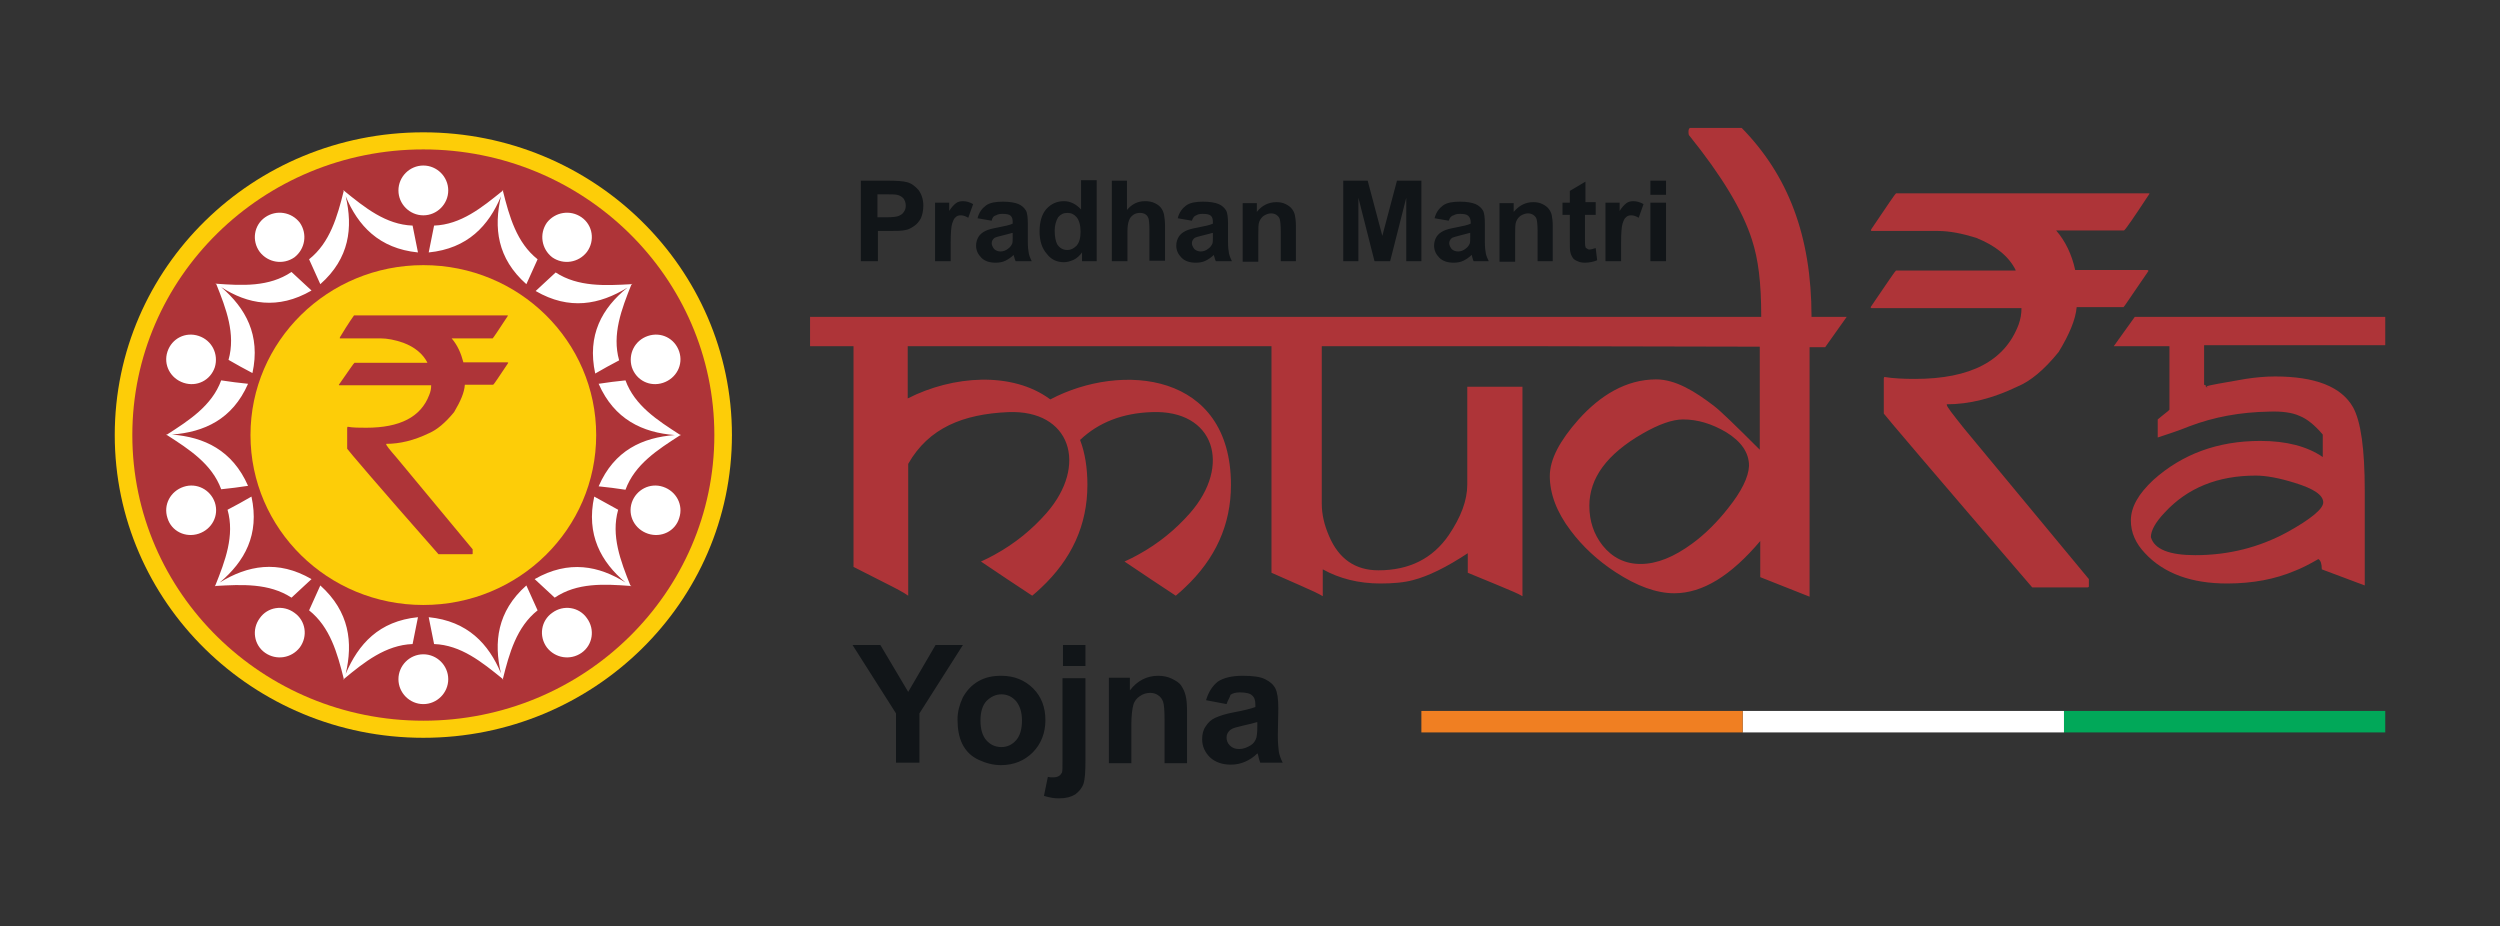 <?xml version="1.0" encoding="utf-8"?>
<!-- Generator: Adobe Illustrator 23.0.6, SVG Export Plug-In . SVG Version: 6.00 Build 0)  -->
<svg version="1.1" id="Layer_1" xmlns="http://www.w3.org/2000/svg" xmlns:xlink="http://www.w3.org/1999/xlink" x="0px" y="0px"
	 viewBox="0 0 512 189.7" style="enable-background:new 0 0 512 189.7;" xml:space="preserve">
<rect x="0" y="0" width="512" height="189.7" fill="#333333" stroke="none"/>
<style type="text/css">
	.st0{fill:#AE3438;}
	.st1{fill-rule:evenodd;clip-rule:evenodd;fill:#FDCD08;}
	.st2{fill-rule:evenodd;clip-rule:evenodd;fill:#AE3438;}
	.st3{fill-rule:evenodd;clip-rule:evenodd;fill:#FFFFFF;}
	.st4{fill-rule:evenodd;clip-rule:evenodd;fill:#01A859;}
	.st5{fill-rule:evenodd;clip-rule:evenodd;fill:#F07F22;}
	.st6{fill-rule:evenodd;clip-rule:evenodd;fill:#111518;}
</style>
<g>
	<g>
		<path class="st0" d="M356.7,26.2h-10.6c-0.2,0.1-0.3,0.4-0.3,0.8c0,0.5,0.1,0.8,0.2,0.8c6.6,8.2,10.9,15.3,12.8,21.3
			c1.3,4,1.9,8.7,1.9,15.8H165.9v6h8.9v45.2l6.3,3.2c2.4,1.2,4.1,2.1,4.9,2.7V95c4.2-7.4,11.3-10.2,20.5-10.6
			c12.8-0.5,16.4,10.9,7.8,20.7c-2.9,3.3-6.4,6.2-10.6,8.5c-0.9,0.5-1.9,1-2.8,1.4c3.4,2.3,7.6,5.1,10.5,7c0.7-0.6,1.3-1.1,1.8-1.6
			c6.3-5.9,9.5-12.9,9.5-21.1c0-3.5-0.5-6.6-1.5-9.2c3.8-3.6,8.7-5.5,14.7-5.7c12.8-0.5,16.4,10.9,7.8,20.7
			c-2.9,3.3-6.4,6.2-10.6,8.5c-0.9,0.5-1.9,1-2.8,1.4c3.4,2.3,7.6,5.1,10.5,7c0.7-0.6,1.3-1.1,1.8-1.6c6.3-5.9,9.5-12.9,9.5-21.1
			c0-23.1-22.4-25.2-37-17.5c-7.8-5.8-20-4.9-29.2-0.2V70.9h74.5v46.4l5.9,2.6c2.3,1,3.8,1.7,4.6,2.2v-5.5c3.4,1.9,7.4,2.9,11.8,2.9
			c2.6,0,4.9-0.2,6.7-0.7c3.1-0.8,6.8-2.6,11.2-5.5v4l6.3,2.6c2.4,1,4.1,1.7,4.9,2.2V79.2h-11.3v20c0,3.3-1.3,6.7-3.8,10.4
			c-3.3,4.8-8.1,7.2-14.4,7.2c-4.7,0-8.1-2.3-10.1-7c-1-2.3-1.5-4.5-1.5-6.6V70.9h42.3l47.4,0.1v21.1c-5-5-8.1-8-9.3-8.9
			c-4-3.1-8-5.5-11.9-5.5c-6.2,0-11.5,3.3-15.9,8.2c-3.9,4.4-5.9,8.2-5.9,11.6c0,3.6,1.4,7.4,4.3,11.2c2.4,3.2,5.5,6.1,9.2,8.5
			c4.3,2.8,8.3,4.3,12,4.3c5.8,0,11.6-3.6,17.6-10.7v7.4l10.1,4V71.1h3.2l4.4-6.2H371C371,48.3,366.2,35.9,356.7,26.2z M353.9,104.1
			c-2.2,2.8-4.7,5.3-7.3,7.2c-3.8,2.8-7.3,4.2-10.6,4.2c-3.2,0-5.8-1.3-7.8-3.8c-1.8-2.3-2.7-5-2.7-8.1c0-5.7,3.6-10.6,10.9-14.8
			c3.3-1.9,6.1-2.9,8.3-2.9c3,0,5.9,0.9,8.8,2.6c3.1,1.9,4.7,4.2,4.7,6.9C358.1,97.7,356.7,100.6,353.9,104.1z"/>
		<path class="st0" d="M398.7,82.9v-0.1c4.6,0,9.4-1.2,14.4-3.6c2.7-1.1,5.5-3.4,8.5-7.1c2.2-3.6,3.5-6.7,3.7-9.2h9.6
			c0.1,0,1.7-2.5,5.1-7.4c0-0.1-0.1-0.2-0.3-0.2h-14.7c-0.7-3.2-2-5.9-3.9-8.1h13.9c0.4-0.3,2.1-2.8,5.2-7.5v-0.1h-51.9
			c-0.1,0-1.8,2.5-5.1,7.4v0.3h13.7c2.3,0,4.9,0.5,7.8,1.4c4,1.6,6.7,3.8,8.1,6.6v0.1h-24.5c-0.1,0-1.8,2.5-5.2,7.5
			c0,0.1,0.1,0.2,0.2,0.2H414c0,1.2-0.2,2.3-0.6,3.4c-2.8,7.4-9.8,11.1-21.2,11.1c-2.4,0-4.5-0.1-6.3-0.4l-0.1,0.3v7.2
			c0,0.1,10.1,12,30.4,35.6h11.3c0.2,0,0.3-0.1,0.3-0.2v-1.5l-25.6-30.9C399.9,84.8,398.7,83.3,398.7,82.9z"/>
		<path class="st0" d="M488.5,70.9v-6h-51.3l-4.3,6h11.4v13c0,0-0.1,0.1-0.3,0.3c-0.9,0.7-1.6,1.3-2.1,1.7v3.7
			c2.1-0.7,4.3-1.4,6.5-2.3c5-1.9,10.4-2.9,16.3-3c2.7-0.1,4.8,0.2,6.3,0.9c1.5,0.6,3.1,1.9,4.7,3.8v4.6c-3.2-2.2-7.5-3.3-12.8-3.3
			c-8.7,0-16,2.7-21.9,8c-3,2.8-4.6,5.5-4.6,8.3c0,2.5,1,4.7,2.9,6.7c3.9,4.2,9.6,6.2,16.8,6.2c5.3,0,9.9-0.9,13.9-2.6
			c1.3-0.5,2.9-1.3,4.8-2.4c0.5,0.3,0.7,1,0.7,2.1c5.1,1.9,8,3,8.8,3.3v-19.4c0-8.6-0.8-14.2-2.4-17.1c-2.4-4.2-7.7-6.3-16-6.3
			c-2,0-4,0.2-6,0.5c-4.7,0.8-7.4,1.3-8,1.5c0.1,0.1,0.2,0.2,0.3,0.2c-0.3,0-0.5,0-0.5-0.1c0,0,0.1-0.1,0.2-0.1c0,0-0.1,0-0.1-0.1
			c-0.1-0.1-0.3-0.2-0.4-0.2v-8.1H488.5z M468.4,109c-5.7,3.1-12,4.7-18.8,4.7c-5.3,0-8.4-1.2-9.1-3.7c0-1.3,0.9-3,2.8-5
			c4.7-5.1,10.9-7.6,18.7-7.6c2.1,0,4.8,0.5,8,1.5c3.9,1.2,5.8,2.5,5.8,4C475.8,104.2,473.3,106.3,468.4,109z"/>
	</g>
	<path class="st1" d="M86.7,27.1c34.9,0,63.2,27.8,63.2,62c0,34.2-28.3,62-63.2,62s-63.2-27.8-63.2-62
		C23.5,54.8,51.8,27.1,86.7,27.1L86.7,27.1z M86.7,27.1"/>
	<path class="st2" d="M86.7,30.6c32.9,0,59.6,26.2,59.6,58.5c0,32.3-26.7,58.5-59.6,58.5c-32.9,0-59.6-26.2-59.6-58.5
		C27.1,56.8,53.8,30.6,86.7,30.6L86.7,30.6z M86.7,30.6"/>
	<path class="st3" d="M65.6,119.9c-0.8,1.8-1.5,3.3-2.3,5.1c4.3,3.4,5.8,8.8,7.1,14l-0.1,0.2l0.1-0.1l0,0.1l0.1-0.2
		c4.1-3.4,8.5-6.9,14-7.1c0.4-1.9,0.7-3.6,1.1-5.5c-8,0.8-12.2,5.5-14.8,11.6C72.3,131.6,71.6,125.3,65.6,119.9L65.6,119.9z
		 M54.3,133.7c-2.3-1.6-2.8-4.8-1.1-7.1c1.6-2.3,4.8-2.8,7.1-1.1c2.3,1.6,2.8,4.8,1.1,7.1C59.7,134.8,56.6,135.3,54.3,133.7
		L54.3,133.7z M119.1,44.5c-2.3-1.6-5.4-1.1-7.1,1.1c-1.6,2.3-1.1,5.4,1.1,7.1c2.3,1.6,5.4,1.1,7.1-1.1
		C121.9,49.3,121.4,46.1,119.1,44.5L119.1,44.5z M34.3,106.1c-0.9-2.7,0.6-5.5,3.3-6.4c2.7-0.9,5.5,0.6,6.4,3.2
		c0.9,2.7-0.6,5.5-3.3,6.4C38,110.2,35.1,108.8,34.3,106.1L34.3,106.1z M139.1,72c-0.9-2.7-3.7-4.1-6.4-3.2
		c-2.7,0.9-4.1,3.7-3.3,6.4c0.9,2.7,3.7,4.1,6.4,3.2C138.5,77.5,140,74.7,139.1,72L139.1,72z M34.3,72c0.9-2.7,3.7-4.1,6.4-3.2
		c2.7,0.9,4.1,3.7,3.3,6.4c-0.9,2.7-3.7,4.1-6.4,3.2C34.9,77.5,33.4,74.7,34.3,72L34.3,72z M139.1,106.1c0.9-2.7-0.6-5.5-3.3-6.4
		c-2.7-0.9-5.5,0.6-6.4,3.2c-0.9,2.7,0.6,5.5,3.3,6.4C135.4,110.2,138.3,108.8,139.1,106.1L139.1,106.1z M54.3,44.5
		c2.3-1.6,5.4-1.1,7.1,1.1c1.6,2.3,1.1,5.4-1.1,7.1c-2.3,1.6-5.4,1.1-7.1-1.1C51.5,49.3,52,46.1,54.3,44.5L54.3,44.5z M119.1,133.7
		c2.3-1.6,2.8-4.8,1.1-7.1c-1.6-2.3-4.8-2.8-7.1-1.1c-2.3,1.6-2.8,4.8-1.1,7.1C113.7,134.8,116.8,135.3,119.1,133.7L119.1,133.7z
		 M86.7,33.9c2.8,0,5.1,2.3,5.1,5.1c0,2.8-2.3,5.1-5.1,5.1c-2.8,0-5.1-2.3-5.1-5.1C81.6,36.2,83.9,33.9,86.7,33.9L86.7,33.9z
		 M86.7,144.2c2.8,0,5.1-2.3,5.1-5.1c0-2.8-2.3-5.1-5.1-5.1c-2.8,0-5.1,2.3-5.1,5.1C81.6,141.9,83.9,144.2,86.7,144.2L86.7,144.2z
		 M87.8,126.4c0.4,1.9,0.7,3.6,1.1,5.5c5.5,0.2,9.8,3.7,14,7.1l0.1,0.2l0-0.1l0.1,0.1L103,139c1.3-5.2,2.8-10.6,7.1-14
		c-0.8-1.8-1.5-3.3-2.3-5.1c-6,5.3-6.7,11.7-5.2,18C100.1,131.9,95.8,127.2,87.8,126.4L87.8,126.4z M87.8,51.7
		c0.4-1.9,0.7-3.6,1.1-5.5c5.5-0.2,9.8-3.7,14-7.1l0.1-0.2l0,0.1l0.1-0.1l-0.1,0.2c1.3,5.2,2.8,10.6,7.1,14
		c-0.8,1.8-1.5,3.3-2.3,5.1c-6-5.3-6.7-11.6-5.2-18C100.1,46.2,95.8,50.9,87.8,51.7L87.8,51.7z M85.6,51.7c-0.4-1.9-0.7-3.6-1.1-5.5
		c-5.5-0.2-9.8-3.7-14-7.1l-0.1-0.2l0,0.1l-0.1-0.1l0.1,0.2c-1.3,5.2-2.8,10.6-7.1,14c0.8,1.8,1.5,3.3,2.3,5.1
		c6-5.3,6.7-11.6,5.2-18C73.3,46.2,77.6,50.9,85.6,51.7L85.6,51.7z M109.5,118.6c1.4,1.3,2.7,2.5,4.1,3.8c4.6-3.1,10.1-2.8,15.5-2.4
		l0.2,0.1l-0.1-0.1l0.1,0l-0.2-0.1c-2-5-4-10.2-2.5-15.5c-1.7-0.9-3.2-1.8-4.9-2.7c-1.7,7.8,1.4,13.4,6.4,17.6
		C122.7,115.9,116.5,114.6,109.5,118.6L109.5,118.6z M63.8,59.5c-1.4-1.3-2.7-2.5-4.1-3.8c-4.6,3.1-10.1,2.8-15.5,2.4L44.1,58
		l0.1,0.1l-0.1,0l0.2,0.1c2,5,4,10.2,2.5,15.5c1.7,1,3.2,1.8,4.9,2.7c1.7-7.8-1.4-13.3-6.4-17.6C50.7,62.3,56.9,63.5,63.8,59.5
		L63.8,59.5z M122.6,99.6c1.9,0.2,3.6,0.4,5.5,0.7c1.9-5.2,6.6-8.2,11.1-11.1l0.2,0l-0.1-0.1l0.1-0.1l-0.2,0
		c-4.5-2.9-9.2-5.9-11.1-11.1c-1.9,0.2-3.6,0.4-5.5,0.7c3.2,7.3,9,10,15.6,10.5C131.6,89.6,125.8,92.2,122.6,99.6L122.6,99.6z
		 M50.8,78.6c-1.9-0.2-3.6-0.4-5.5-0.7c-1.9,5.2-6.6,8.2-11.1,11.1L34,89l0.1,0.1L34,89.1l0.2,0c4.5,2.9,9.2,5.9,11.1,11.1
		c1.9-0.2,3.6-0.4,5.5-0.7c-3.2-7.3-9-10-15.6-10.5C41.8,88.5,47.6,85.9,50.8,78.6L50.8,78.6z M121.9,76.5c1.7-1,3.2-1.8,4.9-2.7
		c-1.5-5.3,0.5-10.5,2.5-15.5l0.2-0.1l-0.1,0l0.1-0.1l-0.2,0.1c-5.3,0.3-10.9,0.6-15.5-2.4c-1.4,1.3-2.7,2.5-4.1,3.8
		c6.9,4,13.1,2.8,18.8-0.7C123.3,63.1,120.2,68.6,121.9,76.5L121.9,76.5z M51.5,101.7c-1.7,1-3.2,1.8-4.9,2.7
		c1.5,5.3-0.5,10.5-2.5,15.5L44,120l0.1,0l-0.1,0.1l0.2-0.1c5.3-0.3,10.9-0.6,15.5,2.4c1.4-1.3,2.7-2.5,4.1-3.8
		c-6.9-4-13.1-2.8-18.8,0.7C50.1,115,53.2,109.5,51.5,101.7L51.5,101.7z M51.5,101.7"/>
	<path class="st1" d="M86.7,54.3c19.6,0,35.4,15.6,35.4,34.8c0,19.2-15.8,34.8-35.4,34.8c-19.6,0-35.4-15.6-35.4-34.8
		C51.3,69.9,67.1,54.3,86.7,54.3L86.7,54.3z M86.7,54.3"/>
	<path class="st2" d="M72.5,64.6H104v0.1c-1.9,2.9-2.9,4.4-3.1,4.6h-8.4c1.2,1.4,1.9,3,2.4,4.9h9c0.1,0,0.2,0.1,0.2,0.1
		c-2,3-3,4.5-3.1,4.5h-5.8c-0.1,1.6-0.9,3.4-2.2,5.6c-1.8,2.2-3.5,3.6-5.1,4.3c-3.1,1.5-6,2.2-8.8,2.2V91c0,0.2,0.7,1.1,2.1,2.7
		l15.6,18.8v0.9c0,0.1-0.1,0.1-0.2,0.1h-6.8C77.2,99.2,71.1,92,71.1,91.9v-4.3l0.1-0.2c1.1,0.2,2.4,0.2,3.8,0.2
		c6.9,0,11.2-2.2,12.9-6.7c0.3-0.7,0.4-1.3,0.4-2H69.5c-0.1,0-0.1,0-0.1-0.1c2.1-3,3.1-4.5,3.2-4.5h14.9v-0.1
		c-0.9-1.7-2.5-3.1-4.9-4c-1.7-0.6-3.3-0.9-4.7-0.9h-8.3v-0.2C71.4,66.1,72.5,64.6,72.5,64.6L72.5,64.6z M72.5,64.6"/>
	<rect x="422.7" y="145.6" class="st4" width="65.8" height="4.4"/>
	<rect x="356.9" y="145.6" class="st3" width="65.8" height="4.4"/>
	<rect x="291.1" y="145.6" class="st5" width="65.8" height="4.4"/>
	<path class="st6" d="M183.5,156.3v-10.2l-8.9-14h5.7l5.7,9.6l5.6-9.6h5.6l-8.9,14v10.1H183.5z M196.1,147.3c0-1.5,0.4-3,1.1-4.5
		c0.8-1.4,1.8-2.5,3.2-3.3c1.4-0.8,2.9-1.1,4.7-1.1c2.6,0,4.8,0.9,6.5,2.6c1.7,1.7,2.5,3.9,2.5,6.5c0,2.6-0.9,4.9-2.6,6.6
		c-1.7,1.7-3.9,2.6-6.5,2.6c-1.6,0-3.1-0.4-4.6-1.1c-1.5-0.7-2.6-1.8-3.3-3.2C196.4,151,196.1,149.3,196.1,147.3L196.1,147.3z
		 M200.8,147.6c0,1.7,0.4,3.1,1.2,4c0.8,0.9,1.8,1.4,3.1,1.4c1.2,0,2.2-0.5,3-1.4c0.8-0.9,1.2-2.3,1.2-4c0-1.7-0.4-3-1.2-4
		c-0.8-0.9-1.8-1.4-3-1.4c-1.2,0-2.2,0.5-3.1,1.4C201.2,144.5,200.8,145.8,200.8,147.6L200.8,147.6z M217.7,132.1h4.6v4.3h-4.6
		V132.1z M222.3,138.8v17c0,2.2-0.1,3.8-0.4,4.7c-0.3,0.9-0.9,1.6-1.7,2.2c-0.8,0.5-1.9,0.8-3.2,0.8c-0.5,0-1,0-1.5-0.1
		c-0.5-0.1-1.1-0.2-1.7-0.4l0.8-3.9c0.2,0,0.4,0.1,0.6,0.1c0.2,0,0.4,0,0.5,0c0.5,0,0.9-0.1,1.2-0.3c0.3-0.2,0.5-0.5,0.6-0.7
		c0.1-0.3,0.1-1.1,0.1-2.6v-16.7H222.3z M243.1,156.3h-4.6v-8.9c0-1.9-0.1-3.1-0.3-3.7c-0.2-0.5-0.5-1-1-1.3c-0.4-0.3-1-0.5-1.6-0.5
		c-0.8,0-1.5,0.2-2.2,0.7c-0.6,0.4-1.1,1-1.3,1.8c-0.2,0.7-0.4,2.1-0.4,4v7.9h-4.6v-17.5h4.3v2.6c1.5-2,3.5-3,5.8-3
		c1,0,2,0.2,2.8,0.6c0.8,0.4,1.5,0.8,1.9,1.4c0.4,0.6,0.7,1.2,0.9,2c0.2,0.7,0.3,1.8,0.3,3.1V156.3z M251.2,144.2l-4.2-0.8
		c0.5-1.7,1.3-2.9,2.4-3.8c1.2-0.8,2.9-1.2,5.1-1.2c2.1,0,3.6,0.2,4.6,0.7c1,0.5,1.7,1.1,2.1,1.9c0.4,0.8,0.6,2.1,0.6,4.1l-0.1,5.4
		c0,1.5,0.1,2.7,0.2,3.4c0.1,0.7,0.4,1.5,0.8,2.3h-4.6c-0.1-0.3-0.3-0.8-0.4-1.4c-0.1-0.3-0.1-0.5-0.2-0.5c-0.8,0.8-1.6,1.3-2.5,1.7
		c-0.9,0.4-1.9,0.6-2.9,0.6c-1.8,0-3.2-0.5-4.3-1.5c-1-1-1.6-2.2-1.6-3.7c0-1,0.2-1.9,0.7-2.6c0.5-0.8,1.1-1.4,2-1.8
		c0.9-0.4,2.1-0.8,3.7-1.1c2.2-0.4,3.7-0.8,4.5-1.1v-0.5c0-0.9-0.2-1.5-0.7-1.9c-0.4-0.4-1.3-0.6-2.5-0.6c-0.8,0-1.5,0.2-1.9,0.5
		C251.9,142.8,251.5,143.3,251.2,144.2L251.2,144.2z M257.4,147.9c-0.6,0.2-1.5,0.4-2.8,0.7c-1.3,0.3-2.1,0.5-2.5,0.8
		c-0.6,0.4-0.9,1-0.9,1.6c0,0.7,0.2,1.2,0.7,1.7c0.5,0.5,1.1,0.7,1.9,0.7c0.8,0,1.6-0.3,2.4-0.8c0.6-0.4,0.9-0.9,1.1-1.5
		c0.1-0.4,0.2-1.1,0.2-2.3V147.9z M257.4,147.9"/>
	<path class="st6" d="M176.3,53.5V37h5.4c2,0,3.3,0.1,4,0.3c0.9,0.2,1.7,0.8,2.4,1.6c0.6,0.8,1,1.9,1,3.2c0,1-0.2,1.9-0.5,2.6
		c-0.4,0.7-0.8,1.2-1.4,1.6c-0.6,0.4-1.1,0.7-1.7,0.8c-0.8,0.2-2,0.2-3.5,0.2h-2.2v6.2H176.3z M179.7,39.8v4.7h1.8
		c1.3,0,2.2-0.1,2.6-0.3c0.4-0.2,0.8-0.4,1-0.8c0.3-0.4,0.4-0.8,0.4-1.3c0-0.6-0.2-1.1-0.5-1.5c-0.4-0.4-0.8-0.6-1.3-0.7
		c-0.4-0.1-1.2-0.1-2.4-0.1H179.7z M194.7,53.5h-3.2v-12h2.9v1.7c0.5-0.8,1-1.3,1.4-1.6c0.4-0.3,0.9-0.4,1.4-0.4
		c0.7,0,1.4,0.2,2.1,0.6l-1,2.8c-0.5-0.3-1-0.5-1.5-0.5c-0.5,0-0.8,0.1-1.1,0.4c-0.3,0.2-0.5,0.7-0.7,1.3c-0.2,0.6-0.3,2-0.3,4V53.5
		z M203.1,45.2l-2.9-0.5c0.3-1.2,0.9-2,1.7-2.6c0.8-0.6,2-0.8,3.5-0.8c1.4,0,2.5,0.2,3.2,0.5c0.7,0.3,1.2,0.8,1.5,1.3
		c0.3,0.5,0.4,1.5,0.4,2.8l0,3.7c0,1,0.1,1.8,0.2,2.3c0.1,0.5,0.3,1,0.6,1.6H208c-0.1-0.2-0.2-0.5-0.3-0.9c-0.1-0.2-0.1-0.3-0.1-0.4
		c-0.5,0.5-1.1,0.9-1.7,1.2c-0.6,0.3-1.3,0.4-2,0.4c-1.2,0-2.2-0.3-2.9-1c-0.7-0.7-1.1-1.5-1.1-2.5c0-0.7,0.2-1.3,0.5-1.8
		c0.3-0.5,0.8-0.9,1.4-1.2c0.6-0.3,1.4-0.5,2.5-0.7c1.5-0.3,2.5-0.5,3.1-0.8v-0.3c0-0.6-0.1-1-0.4-1.3c-0.3-0.3-0.9-0.4-1.7-0.4
		c-0.6,0-1,0.1-1.3,0.3C203.5,44.2,203.2,44.6,203.1,45.2L203.1,45.2z M207.3,47.7c-0.4,0.1-1,0.3-1.9,0.5c-0.9,0.2-1.5,0.4-1.7,0.5
		c-0.4,0.3-0.6,0.7-0.6,1.1c0,0.4,0.2,0.8,0.5,1.2c0.3,0.3,0.8,0.5,1.3,0.5c0.6,0,1.1-0.2,1.6-0.6c0.4-0.3,0.6-0.6,0.8-1
		c0.1-0.3,0.1-0.8,0.1-1.5V47.7z M224.5,53.5h-2.9v-1.8c-0.5,0.7-1.1,1.2-1.7,1.5c-0.7,0.3-1.3,0.5-2,0.5c-1.4,0-2.6-0.5-3.5-1.7
		c-1-1.1-1.5-2.7-1.5-4.6c0-2,0.5-3.6,1.4-4.6c1-1.1,2.2-1.6,3.6-1.6c1.3,0,2.5,0.6,3.5,1.7v-6h3.2V53.5z M216,47.2
		c0,1.3,0.2,2.2,0.5,2.8c0.5,0.8,1.2,1.2,2.1,1.2c0.7,0,1.3-0.3,1.9-0.9c0.5-0.6,0.8-1.5,0.8-2.8c0-1.4-0.3-2.4-0.8-3
		c-0.5-0.6-1.1-0.9-1.9-0.9c-0.8,0-1.4,0.3-1.9,0.9C216.3,45.2,216,46.1,216,47.2L216,47.2z M230.8,37V43c1-1.2,2.2-1.8,3.7-1.8
		c0.7,0,1.4,0.1,2,0.4c0.6,0.3,1,0.6,1.3,1c0.3,0.4,0.5,0.9,0.6,1.4c0.1,0.5,0.2,1.3,0.2,2.4v7h-3.2v-6.3c0-1.3-0.1-2.1-0.2-2.4
		c-0.1-0.3-0.3-0.6-0.6-0.8c-0.3-0.2-0.7-0.3-1.1-0.3c-0.5,0-1,0.1-1.4,0.4c-0.4,0.3-0.7,0.6-0.9,1.2c-0.2,0.5-0.3,1.3-0.3,2.3v6
		h-3.2V37H230.8z M244.1,45.2l-2.9-0.5c0.3-1.2,0.9-2,1.7-2.6c0.8-0.6,2-0.8,3.5-0.8c1.4,0,2.5,0.2,3.2,0.5c0.7,0.3,1.2,0.8,1.5,1.3
		c0.3,0.5,0.4,1.5,0.4,2.8l0,3.7c0,1,0.1,1.8,0.2,2.3c0.1,0.5,0.3,1,0.6,1.6H249c-0.1-0.2-0.2-0.5-0.3-0.9c-0.1-0.2-0.1-0.3-0.1-0.4
		c-0.5,0.5-1.1,0.9-1.7,1.2c-0.6,0.3-1.3,0.4-2,0.4c-1.2,0-2.2-0.3-2.9-1c-0.7-0.7-1.1-1.5-1.1-2.5c0-0.7,0.2-1.3,0.5-1.8
		c0.3-0.5,0.8-0.9,1.4-1.2c0.6-0.3,1.4-0.5,2.5-0.7c1.5-0.3,2.5-0.5,3.1-0.8v-0.3c0-0.6-0.1-1-0.4-1.3c-0.3-0.3-0.9-0.4-1.7-0.4
		c-0.6,0-1,0.1-1.3,0.3C244.6,44.2,244.3,44.6,244.1,45.2L244.1,45.2z M248.3,47.7c-0.4,0.1-1,0.3-1.9,0.5c-0.9,0.2-1.5,0.4-1.7,0.5
		c-0.4,0.3-0.6,0.7-0.6,1.1c0,0.4,0.2,0.8,0.5,1.2c0.3,0.3,0.8,0.5,1.3,0.5c0.6,0,1.1-0.2,1.6-0.6c0.4-0.3,0.6-0.6,0.8-1
		c0.1-0.3,0.1-0.8,0.1-1.5V47.7z M265.5,53.5h-3.2v-6.1c0-1.3-0.1-2.1-0.2-2.5c-0.1-0.4-0.4-0.7-0.7-0.9c-0.3-0.2-0.7-0.3-1.1-0.3
		c-0.5,0-1,0.2-1.5,0.5c-0.4,0.3-0.7,0.7-0.9,1.2c-0.2,0.5-0.2,1.4-0.2,2.8v5.4h-3.2v-12h2.9v1.8c1-1.3,2.4-2,4-2
		c0.7,0,1.3,0.1,1.9,0.4c0.6,0.3,1,0.6,1.3,1c0.3,0.4,0.5,0.8,0.6,1.3c0.1,0.5,0.2,1.2,0.2,2.1V53.5z M275.1,53.5V37h5l3,11.3
		l3-11.3h5v16.5H288v-13l-3.3,13h-3.2l-3.3-13v13H275.1z M296.7,45.2l-2.9-0.5c0.3-1.2,0.9-2,1.7-2.6c0.8-0.6,2-0.8,3.5-0.8
		c1.4,0,2.5,0.2,3.2,0.5c0.7,0.3,1.2,0.8,1.5,1.3c0.3,0.5,0.4,1.5,0.4,2.8l0,3.7c0,1,0.1,1.8,0.2,2.3c0.1,0.5,0.3,1,0.6,1.6h-3.1
		c-0.1-0.2-0.2-0.5-0.3-0.9c0-0.2-0.1-0.3-0.1-0.4c-0.5,0.5-1.1,0.9-1.7,1.2c-0.6,0.3-1.3,0.4-2,0.4c-1.2,0-2.2-0.3-2.9-1
		c-0.7-0.7-1.1-1.5-1.1-2.5c0-0.7,0.2-1.3,0.5-1.8c0.3-0.5,0.8-0.9,1.4-1.2c0.6-0.3,1.4-0.5,2.5-0.7c1.5-0.3,2.5-0.5,3.1-0.8v-0.3
		c0-0.6-0.2-1-0.5-1.3c-0.3-0.3-0.9-0.4-1.7-0.4c-0.6,0-1,0.1-1.3,0.3C297.2,44.2,296.9,44.6,296.7,45.2L296.7,45.2z M301,47.7
		c-0.4,0.1-1.1,0.3-1.9,0.5c-0.9,0.2-1.4,0.4-1.7,0.5c-0.4,0.3-0.6,0.7-0.6,1.1c0,0.4,0.2,0.8,0.5,1.2c0.3,0.3,0.8,0.5,1.3,0.5
		c0.6,0,1.1-0.2,1.6-0.6c0.4-0.3,0.6-0.6,0.8-1c0.1-0.3,0.1-0.8,0.1-1.5V47.7z M318.1,53.5h-3.2v-6.1c0-1.3-0.1-2.1-0.2-2.5
		c-0.1-0.4-0.4-0.7-0.7-0.9c-0.3-0.2-0.7-0.3-1.1-0.3c-0.5,0-1,0.2-1.5,0.5c-0.4,0.3-0.7,0.7-0.9,1.2c-0.2,0.5-0.2,1.4-0.2,2.8v5.4
		h-3.2v-12h2.9v1.8c1.1-1.3,2.4-2,4-2c0.7,0,1.3,0.1,1.9,0.4c0.6,0.3,1,0.6,1.3,1c0.3,0.4,0.5,0.8,0.6,1.3c0.1,0.5,0.2,1.2,0.2,2.1
		V53.5z M326.8,41.5V44h-2.2v4.8c0,1,0,1.5,0.1,1.7c0,0.2,0.1,0.3,0.3,0.4c0.1,0.1,0.3,0.2,0.5,0.2c0.3,0,0.7-0.1,1.3-0.3l0.3,2.5
		c-0.7,0.3-1.6,0.5-2.5,0.5c-0.6,0-1.1-0.1-1.5-0.3c-0.5-0.2-0.8-0.4-1-0.7c-0.2-0.3-0.4-0.7-0.5-1.2c-0.1-0.4-0.1-1.1-0.1-2.2V44
		H320v-2.5h1.5v-2.4l3.2-1.9v4.2H326.8z M332,53.5h-3.2v-12h2.9v1.7c0.5-0.8,1-1.3,1.4-1.6c0.4-0.3,0.9-0.4,1.4-0.4
		c0.7,0,1.4,0.2,2.1,0.6l-1,2.8c-0.5-0.3-1-0.5-1.5-0.5c-0.5,0-0.8,0.1-1.1,0.4c-0.3,0.2-0.5,0.7-0.7,1.3c-0.2,0.6-0.3,2-0.3,4V53.5
		z M338,37h3.2v2.9H338V37z M338,41.5h3.2v12H338V41.5z M338,53.5"/>
</g>
</svg>

